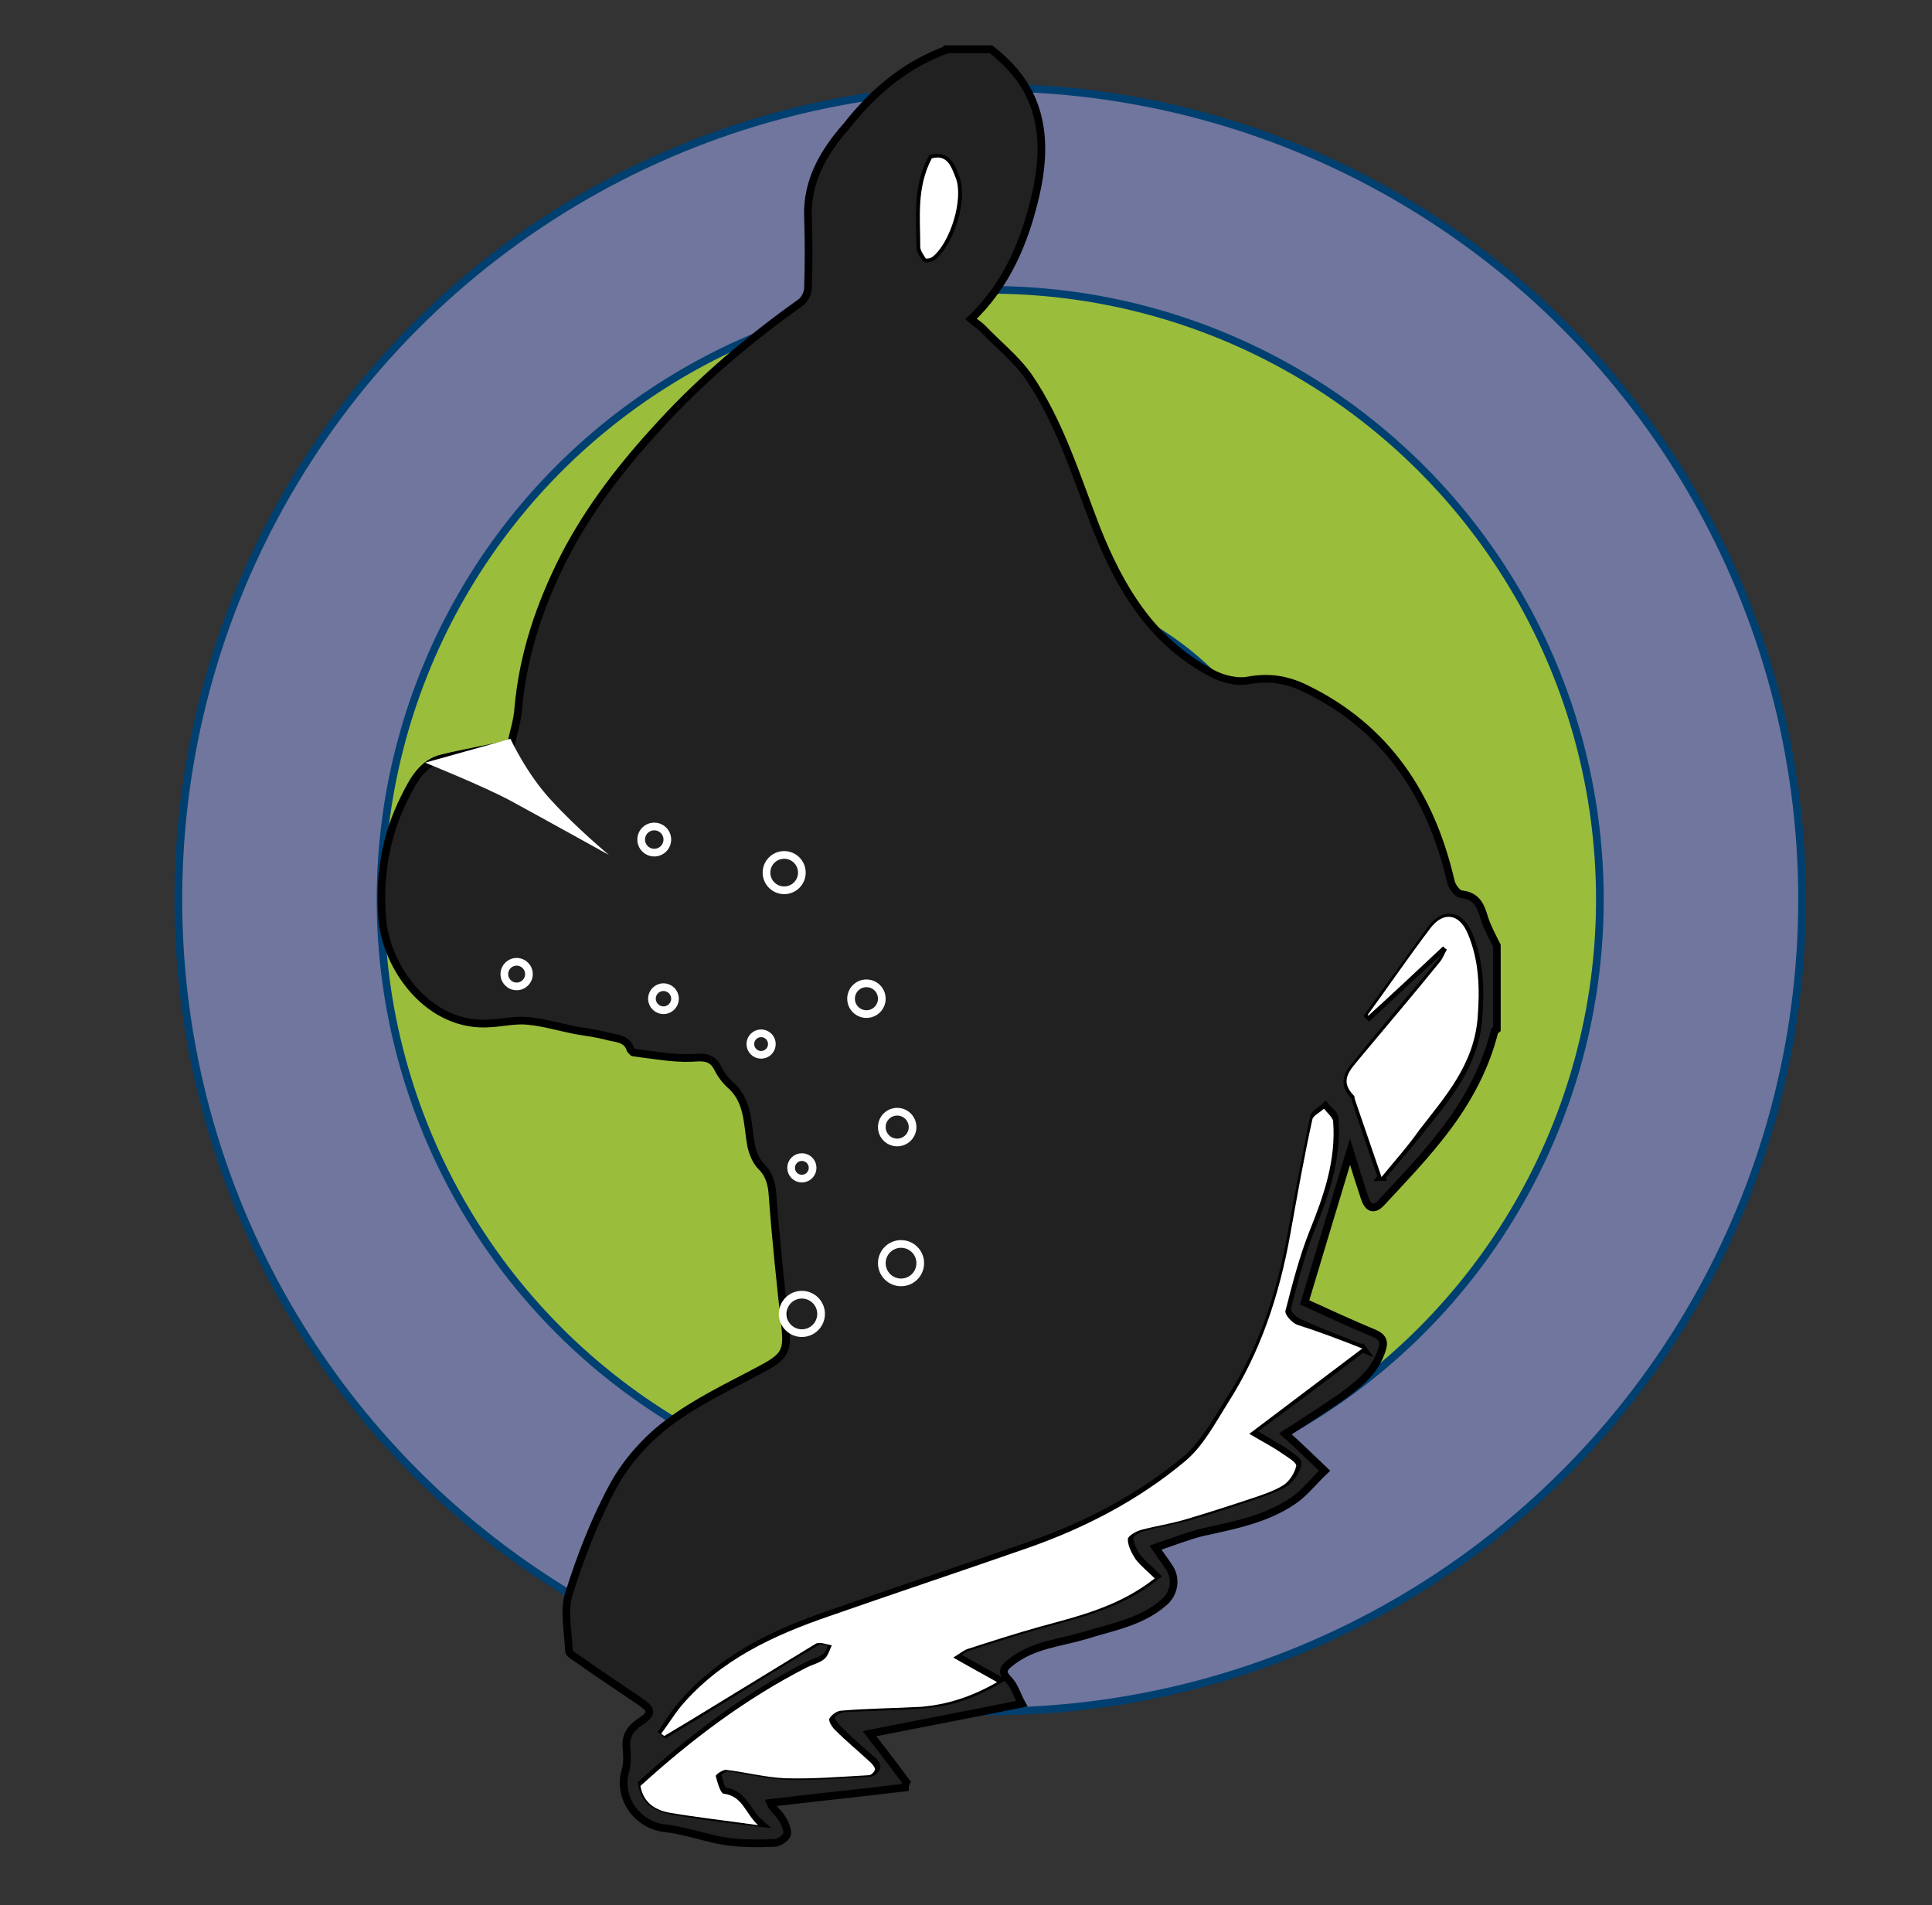 <svg version="1.1" id="Layer_1" xmlns="http://www.w3.org/2000/svg" x="0" y="0" viewBox="0 0 251.3 247.8" xml:space="preserve"><rect x="0" y="0" width="251.3" height="247.8" fill="#333333" stroke="none"/><style>.st4{fill:#fff}.st5{fill:none;stroke:#fff;stroke-miterlimit:10}</style><circle cx="128.8" cy="117" r="105.6" fill="#71769e" stroke="#004071" stroke-miterlimit="10"/><circle cx="128.8" cy="117" r="79.3" fill="#9bbd3c" stroke="#004071" stroke-miterlimit="10"/><circle transform="rotate(-85.269 128.799 117)" cx="128.8" cy="117" fill="#ce2b27" stroke="#004071" stroke-miterlimit="10" r="41.1"/><path d="M123.3 6.4h5.6c.5.4 1 .8 1.5 1.3 5.4 4.9 5.8 11.2 4.3 17.7-1.4 6-3.7 11.6-8.4 16.1.6.5 1.1.8 1.5 1.2 2 2.1 4.3 3.9 6 6.3 4.1 6 6.2 13 8.8 19.7 3.1 7.8 7.2 14.7 14.9 18.8 1.4.8 3.4 1.3 4.9 1 2.7-.5 5-.1 7.3 1 10.6 5.1 16.4 13.9 19 25.1.1.6.8 1.6 1.3 1.7 2.1.2 2.6 1.5 3.1 3.2.4 1.2 1 2.3 1.6 3.5v10.9c-.1.1-.3.1-.3.2-1.3 5.3-4 9.9-7.3 14-2.3 2.9-4.9 5.6-7.4 8.3-1.1 1.2-1.8.6-2.2-.6-.6-1.8-1.2-3.7-1.9-6-2.1 6.9-4 13.3-5.9 19.6 3.3 1.5 6.1 2.8 9 4 1.4.6 1.4 1.3.9 2.6-1 2.7-3.2 4.3-5.4 5.9-2.2 1.5-4.5 3-7 4.6 1.8 1.6 3.2 3 5.1 4.8-1.5 1.4-2.6 2.9-4.1 3.9-3.5 2.4-7.7 3.2-11.8 4.1-2 .5-4 1.3-6.1 2 .8 1.2 1.3 1.8 1.8 2.6 1 1.5.6 3.5-.8 4.6-2.9 2.5-6.6 3.1-10.1 4.2-3.3 1-6.8 1.2-9.7 3.5-1.2.9-1.2 1.4-.2 2.4.7.8 1 1.9 1.6 3-6.9 1.4-13.3 2.6-19.8 3.9 1.8 2.3 3.3 4.3 4.8 6.3-.1.2-.2.4-.2.7-5.8.7-11.6 1.3-17.5 2 .4.9 1 1.2 1.3 1.7.5.7.9 1.5.9 2.3 0 .4-1 1.2-1.6 1.2-2.1.1-4.3.1-6.4-.2-2.6-.4-5.2-1.4-7.9-1.7-3.6-.4-6.1-3.9-5.2-7.3.3-.9.3-2 .2-3-.2-1.6.4-2.6 1.7-3.5 1.7-1.1 1.7-1.6-.1-2.8-2.7-1.8-5.5-3.7-8.2-5.6-.4-.2-.9-.6-.9-.9-.1-2.5-.7-5.2 0-7.4 1.5-4.8 3.4-9.7 5.8-14.1 1.7-3.1 4.3-6 7.1-8.1 3.7-2.8 8-4.8 12.1-7 3.2-1.7 3.5-2.4 3.1-5.9-.6-5.5-1.2-11.1-1.6-16.6-.1-1.6-.4-2.8-1.5-3.9-.7-.7-1.1-1.8-1.3-2.7-.5-2.7-.3-5.7-2.6-7.8-.7-.6-1.3-1.4-1.7-2.2-.8-1.6-1.9-1.5-3.4-1.4-2.5.1-5.1-.4-7.6-.7-.1 0-.3-.3-.4-.4-.5-1.6-2.1-1.4-3.3-1.8-1.3-.3-2.6-.5-3.9-.7-2-.4-4-1-6-1.2-1.6-.2-3.3.2-4.9.3-8.1.7-13.8-7.3-14.2-13.9-.4-5.4.5-10.6 2.9-15.4 1.1-2.2 2.3-4.6 5-5.2 2.9-.7 5.9-1.2 8.9-1.9.3-1.5.8-3 .9-4.4.6-7.1 2.8-13.6 6-19.9 3.3-6.4 7.7-12 12.5-17.2 5.5-6 11.7-11.2 18.3-15.9.5-.4.9-1.2.9-1.9.1-3 .1-6 0-9.1-.2-4.7 2-8.5 5-11.9 3.7-4.7 7.9-8.1 13.2-10zm53.9 169c-3-1.2-5.7-2.2-8.3-3.4-.7-.3-1.6-1.3-1.5-1.8.9-3.5 1.8-7 3.1-10.3 1.9-4.6 3.5-9.3 3.1-14.4 0-.6-.8-1.1-1.2-1.6-.5.5-1.4.9-1.5 1.4-1 5-2 10.1-2.9 15.1-1.4 7.8-3.8 15.2-8.1 21.8-1.7 2.7-3.3 5.6-5.6 7.6-6 5-12.9 8.6-20.3 11.2-8.6 3-17.3 5.9-25.9 8.9-7.3 2.5-14.1 5.7-19.3 11.7-1 1.1-1.8 2.4-2.6 3.6.1.1.3.2.4.3 1.2-.7 2.3-1.4 3.5-2.1 5.4-3.3 10.7-6.7 16.2-9.9.5-.3 1.4.1 2.1.2-.3.6-.5 1.4-1 1.8-.6.5-1.5.7-2.3 1.1-8 4.1-15 9.4-21.6 15.4.3 2.3 2 3.2 3.9 3.5 3.6.7 7.3 1.1 11.4 1.6-1.7-1.5-2.1-3.8-4.5-4.1-.5-.1-.8-1.4-1-2.3 0-.1.9-.8 1.3-.8 2.6.3 5.2 1 7.8 1.1 3.6.1 7.2-.2 10.8-.4.3 0 .7-.4.8-.7.1-.2-.2-.7-.5-.9-1.6-1.4-3.2-2.8-4.7-4.3-.4-.4-.9-1.3-.7-1.5.3-.5 1.1-.9 1.6-1 3.5-.2 6.9-.2 10.4-.5 3.3-.2 6.3-1.2 9.8-3.2-2.1-1.2-3.8-2.1-5.7-3.2.8-.5 1.2-1 1.8-1.1 3.1-1 6.2-2 9.4-2.9 5.1-1.4 10.3-2.6 15-6.3-.9-.9-1.8-1.6-2.5-2.5-.5-.7-1-1.7-1-2.6 0-.4 1-1 1.7-1.2 2-.6 4-.9 5.9-1.4 2.8-.8 5.5-1.7 8.2-2.6 1.5-.5 3-1 4.4-1.8.8-.5 1.5-1.6 1.7-2.5.1-.4-1.2-1.2-1.9-1.7-1.3-.8-2.7-1.6-4.2-2.5 4.8-3.4 9.5-7 14.5-10.8zm2.5-22.3c1.8-2.2 3.5-4.1 5-6 3.5-4.4 7.1-8.5 7.6-14.6.3-3.9.2-7.5-1.3-11-1.1-2.6-3.2-2.9-4.9-.6-2.7 3.7-5.4 7.5-8.1 11.2l.1.1c3.2-3 6.4-6 9.7-9 .2.1.3.2.5.4-.3.5-.5 1.1-.9 1.6-3.5 4.2-7 8.3-10.4 12.5-1.2 1.5-2.8 2.9-.8 4.9.1.1.1.2.1.4 1 3.1 2.1 6.3 3.4 10.1zM121.2 20.6c-2 3.8-1.5 7.7-1.5 11.5 0 .5.4 1.1.7 1.5.1.1.6 0 .9-.2 2.3-1.8 4.1-7.5 3-10.3-.5-1.2-.9-3-3.1-2.5z" fill="#212121" stroke="#000" stroke-miterlimit="10"/><path class="st4" d="M177.2 175.4c-5 3.8-9.7 7.3-14.7 11.1 1.5.9 2.9 1.6 4.2 2.5.7.5 2 1.2 1.9 1.7-.2.9-.9 2-1.7 2.5-1.3.8-2.9 1.3-4.4 1.8-2.7.9-5.5 1.8-8.2 2.6-2 .6-4 .9-5.9 1.4-.7.2-1.7.8-1.7 1.2 0 .9.5 1.8 1 2.6.7.9 1.6 1.6 2.5 2.5-4.7 3.7-9.9 4.9-15 6.3-3.2.9-6.3 1.9-9.4 2.9-.5.2-1 .6-1.8 1.1 1.9 1.1 3.6 2 5.7 3.2-3.5 2-6.6 2.9-9.8 3.2-3.5.2-6.9.2-10.4.5-.6 0-1.3.5-1.6 1-.2.3.3 1.1.7 1.5 1.5 1.5 3.2 2.9 4.7 4.3.2.2.6.7.5.9-.1.3-.5.7-.8.7-3.6.2-7.2.5-10.8.4-2.6-.1-5.2-.8-7.8-1.1-.4 0-1.3.6-1.3.8.2.8.6 2.2 1 2.3 2.5.3 2.8 2.5 4.5 4.1-4.2-.6-7.8-1-11.4-1.6-1.8-.3-3.5-1.2-3.9-3.5 6.6-6 13.6-11.3 21.6-15.4.8-.4 1.7-.6 2.3-1.1.5-.4.7-1.2 1-1.8-.7-.1-1.6-.5-2.1-.2l-16.2 9.9c-1.2.7-2.3 1.4-3.5 2.1-.1-.1-.3-.2-.4-.3.9-1.2 1.7-2.5 2.6-3.6 5.1-6 12-9.2 19.3-11.7 8.6-3 17.3-5.9 25.9-8.9 7.4-2.6 14.3-6.2 20.3-11.2 2.4-2 3.9-4.9 5.6-7.6 4.3-6.7 6.7-14.1 8.1-21.8.9-5 1.8-10.1 2.9-15.1.1-.5 1-.9 1.5-1.4.4.5 1.1 1.1 1.2 1.6.4 5.1-1.2 9.7-3.1 14.4-1.3 3.3-2.2 6.8-3.1 10.3-.1.5.8 1.5 1.5 1.8 2.8.9 5.5 1.9 8.5 3.1zM179.7 153.1c-1.3-3.8-2.4-7-3.5-10.2 0-.1 0-.3-.1-.4-2-2-.4-3.4.8-4.9 3.5-4.2 7-8.3 10.4-12.5.4-.5.6-1.1.9-1.6-.2-.1-.3-.2-.5-.4-3.2 3-6.4 6-9.7 9l-.1-.1c2.7-3.7 5.3-7.5 8.1-11.2 1.7-2.3 3.8-2 4.9.6 1.5 3.5 1.6 7.2 1.3 11-.5 6.1-4.2 10.2-7.6 14.6-1.4 2-3.1 3.9-4.9 6.1zM121.2 20.6c2.1-.6 2.6 1.3 3.1 2.5 1.1 2.7-.7 8.5-3 10.3-.2.2-.8.3-.9.2-.3-.5-.7-1-.7-1.5 0-3.8-.5-7.7 1.5-11.5z"/><circle class="st5" cx="85.1" cy="109.2" r="1.7"/><circle class="st5" cx="102" cy="113.5" r="2.3"/><circle class="st5" cx="112.7" cy="129.9" r="2"/><circle class="st5" cx="116.7" cy="146.6" r="2"/><circle class="st5" cx="117.2" cy="164.3" r="2.5"/><circle class="st5" cx="104.3" cy="151.9" r="1.4"/><circle class="st5" cx="99" cy="135.8" r="1.4"/><circle class="st5" cx="86.3" cy="129.9" r="1.5"/><circle class="st5" cx="67.2" cy="126.7" r="1.6"/><path class="st4" d="M66.4 96.1s2.1 4.6 5.4 8.1c3.2 3.5 7.4 7 7.4 7s-9.2-5.1-12.7-7-11.2-5-11.2-5l11.1-3.1z"/><circle class="st5" cx="104.3" cy="170.9" r="2.5"/></svg>